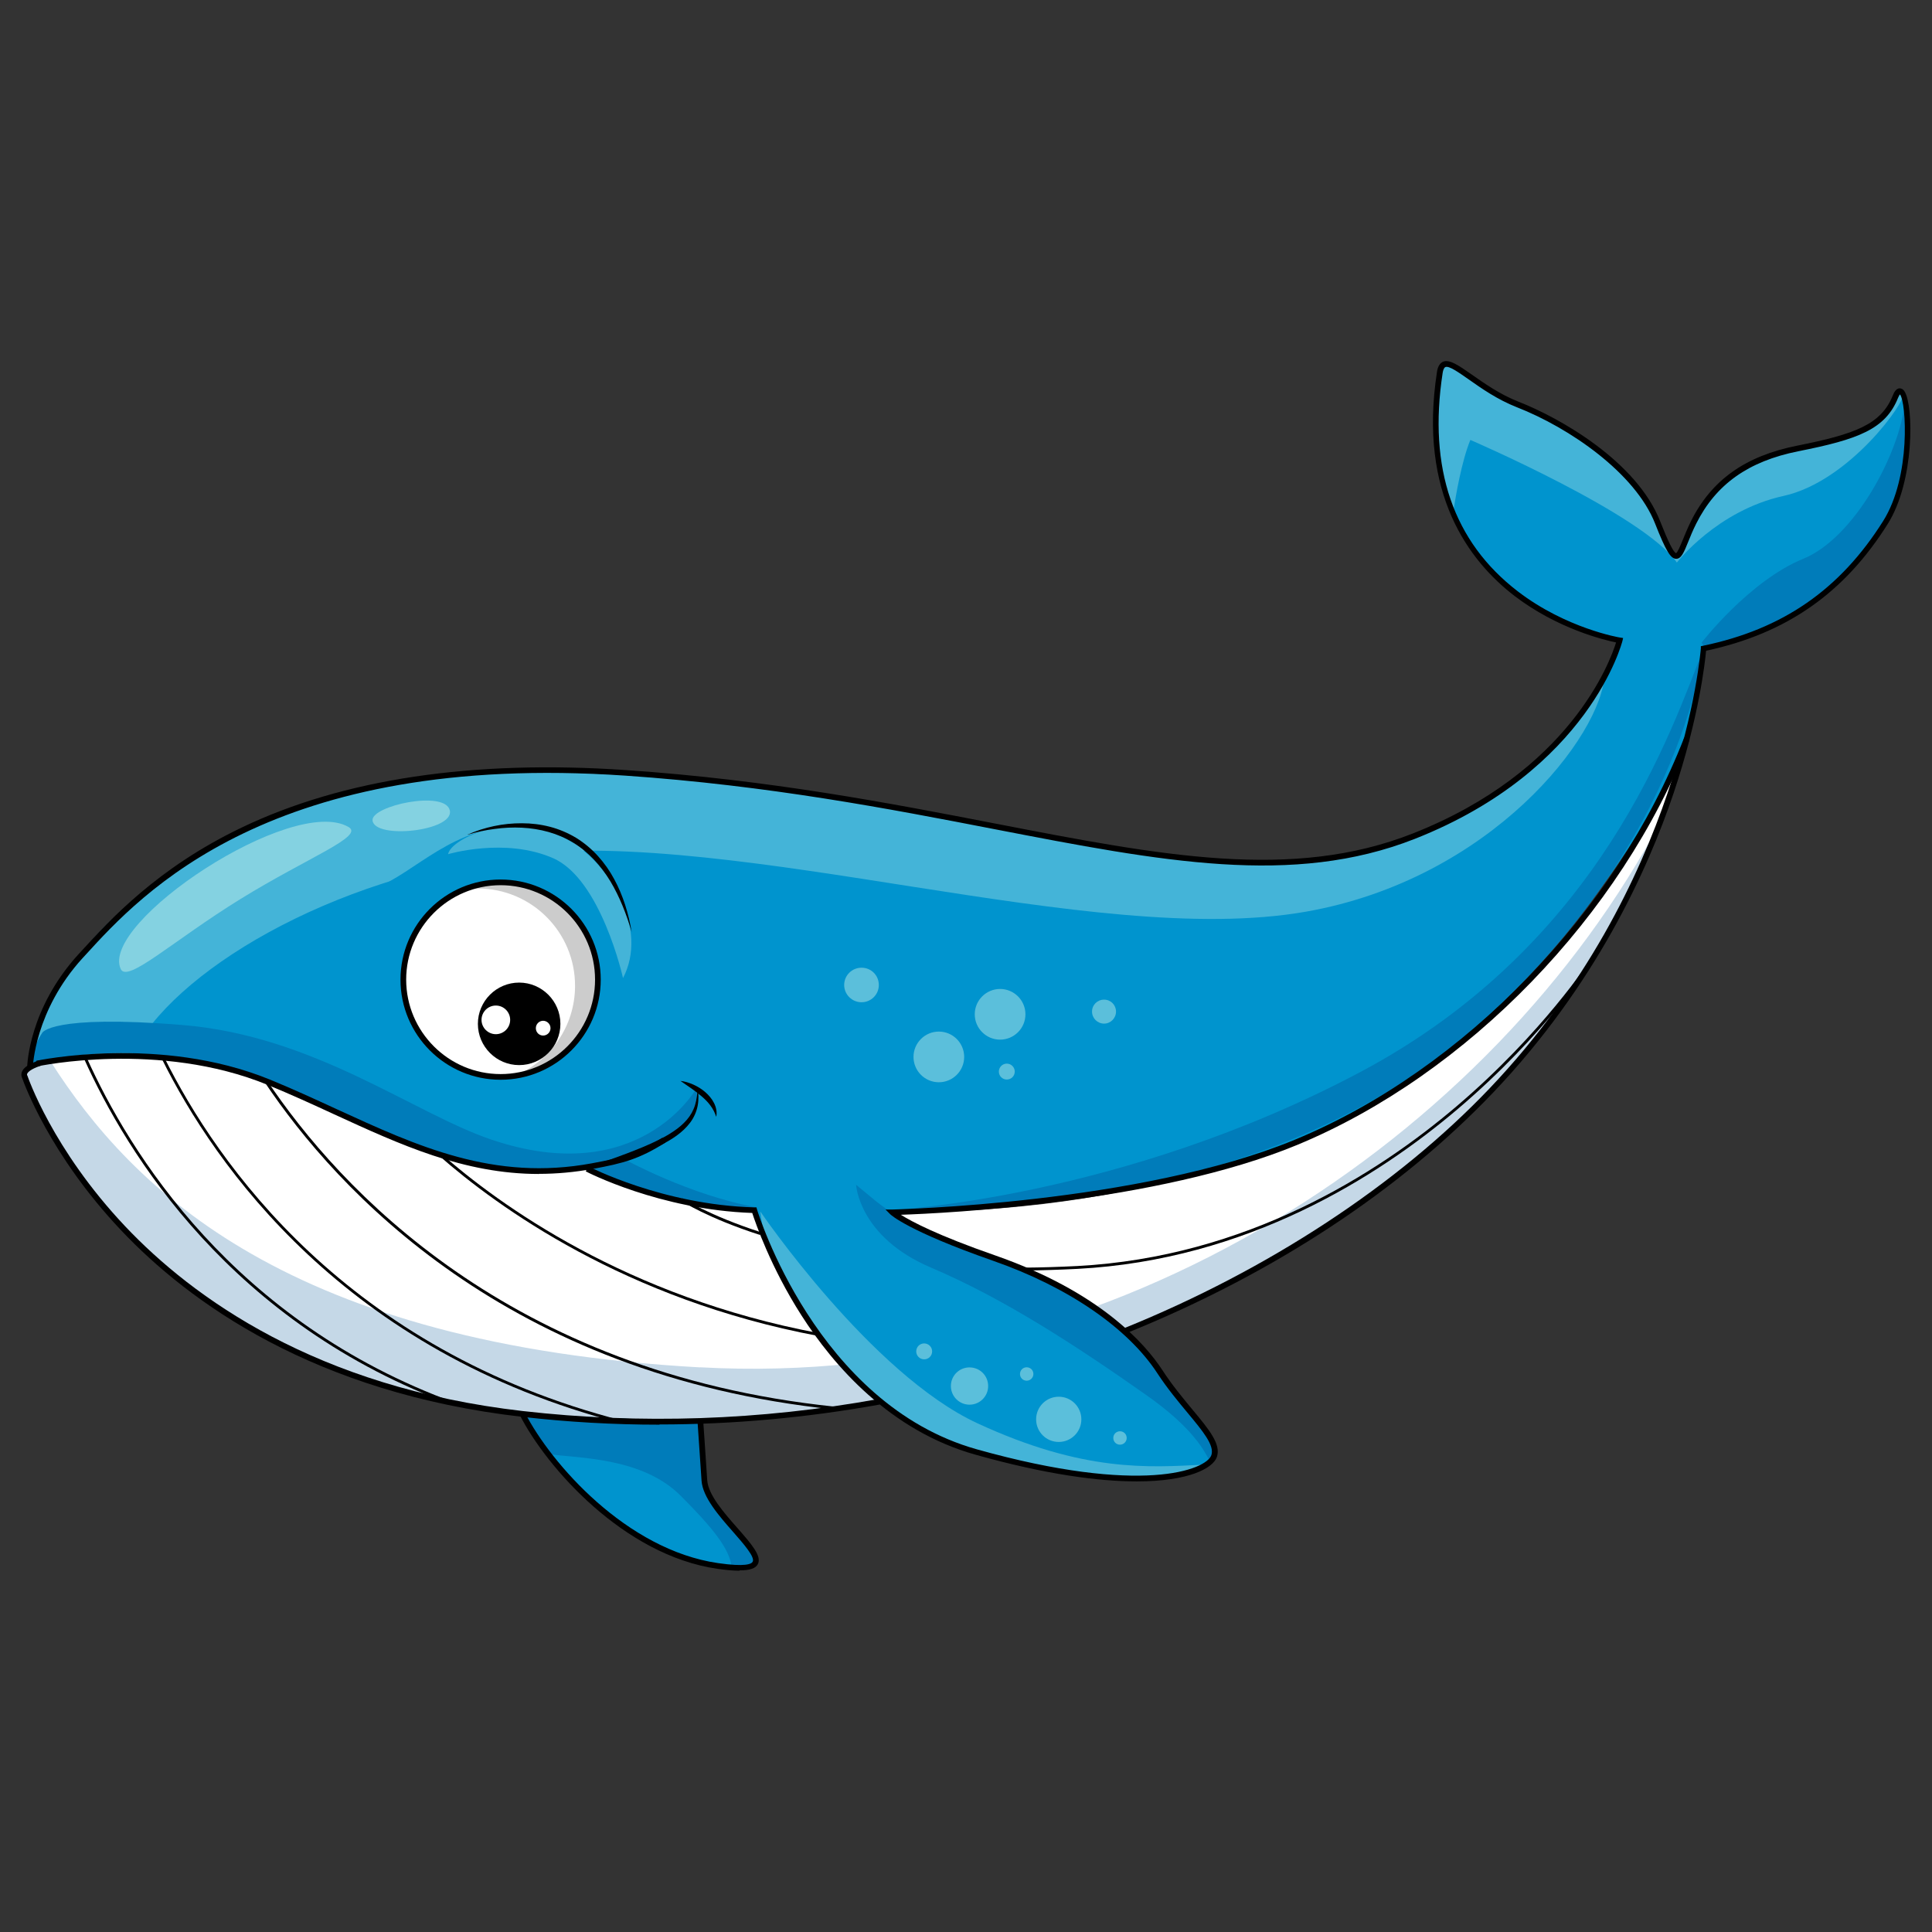 <?xml version="1.0" encoding="UTF-8"?><svg xmlns="http://www.w3.org/2000/svg" viewBox="0 0 170 170"><rect x="0" y="0" width="170" height="170" fill="#333333" stroke="none"/><defs><style>.cls-1{fill:#fff;}.cls-2{opacity:.3;}.cls-2,.cls-3{fill:#e3ffed;}.cls-4{isolation:isolate;}.cls-5{fill:#007cba;}.cls-3{opacity:.4;}.cls-6{fill:none;}.cls-7{fill:#ccc;}.cls-8{fill:#98bad5;mix-blend-mode:multiply;opacity:.56;}.cls-9{fill:#0094ce;}</style></defs><g class="cls-4"><g id="_圖層_2"><g id="_遊玩方式"><g><rect class="cls-6" width="170" height="170"/><g><path class="cls-1" d="M51.77,102.79s-9.5,1.32-17.32-2.73c-7.83-4.04-15.83-7.12-22.51-7.21-6.68-.09-9.67,.97-9.67,1.5s3.43,10.02,12.13,17.23c8.71,7.21,19.7,11.96,35.7,13.28,16,1.32,34.12-2.55,38.16-3.69,4.05-1.14,20.14-7.74,26.12-11.61,5.98-3.87,16.44-12.13,21.19-18.64,4.75-6.51,9.67-14.07,12.31-24.09,0,0-6.77,15.13-19.52,24.8-12.75,9.67-28.32,15.13-49.95,15.04-21.63-.09-22.69-1.93-26.64-3.87Z"/><path class="cls-8" d="M61.62,120.32c-36.19-2.01-49.95-15.59-57.17-26.92-1.48,.31-2.19,.69-2.19,.95,0,.53,3.43,10.02,12.13,17.23,8.71,7.21,19.7,11.96,35.7,13.28,16,1.32,34.12-2.55,38.16-3.69,4.05-1.14,20.14-7.74,26.12-11.61,5.98-3.87,16.44-12.13,21.19-18.64,3.86-5.29,7.84-11.29,10.61-18.74-14.82,27.95-48.07,50.16-84.57,48.13Z"/><path class="cls-9" d="M45.97,124.42c2.4,4.69,9.09,12.19,17.18,13.37,8.09,1.17-.94-3.99-1.17-7.5-.23-3.52-.35-5.16-.35-5.16l-15.65-.7Z"/><path class="cls-5" d="M61.62,125.13l-15.65-.7c.55,1.07,1.32,2.28,2.27,3.53,0,0,.02,0,.02,0,2.93,.35,8.32,.35,11.61,3.63,2.76,2.76,4.36,4.69,4.52,6.35,5.84,.44-2.18-4.33-2.4-7.64-.23-3.52-.35-5.16-.35-5.16Z"/><path class="cls-9" d="M66.37,106.57s-10.29-.7-14.51-3.87c0,0-8.44,1.36-14.42-1.58-5.98-2.95-13.92-6.6-20.84-7.83-6.92-1.23-13.66,.41-13.66,.41,0,0-.53-2.93,3.63-9.03,4.16-6.1,16.47-15.01,32.6-16.41,16.12-1.41,36.87,2.23,44.55,3.75,7.68,1.52,23.98,4.92,33.71,3.46,9.73-1.47,17.76-8.03,20.58-11.32,2.81-3.28,4.51-7.8,4.51-7.8,0,0-7.8-1.93-11.37-6.27-3.58-4.34-4.92-9.03-4.87-13.72,.06-4.69,1.06-4.51,1.64-4.16,.59,.35,3.34,2.4,6.04,3.46,2.7,1.06,9.2,5.39,10.73,8.15,1.52,2.76,2.11,4.81,2.7,5.04,.58,.23,1.41-3.11,2.7-4.87,1.29-1.76,4.57-3.81,8.38-4.57,3.81-.76,6.57-1.64,7.44-3.11,.88-1.47,1.17-2.05,1.53-1.58,.35,.47,1.76,7.97-2.93,13.37-4.69,5.39-9.15,8.15-14.6,8.97,0,0-.12,6.92-4.75,14.6-4.63,7.68-14.25,21.16-29.43,27.96-15.18,6.8-37.4,6.92-37.4,6.92,0,0,3.63,2.05,7.5,3.58,3.87,1.52,11.49,4.16,15.01,9.15,3.52,4.98,6.33,7.56,6.04,8.62-.29,1.05-4.57,4.04-17.82,.76-13.25-3.28-18.06-12.37-19.41-14.66-1.35-2.29-3.28-7.42-3.28-7.42Z"/><path class="cls-5" d="M149.73,56.54s.1,.2,.36,.5c5.37-.86,9.78-3.61,14.41-8.94,4.02-4.63,3.56-10.8,3.12-12.76-.44,4.53-4.45,11.99-8.93,13.82-4.75,1.93-8.97,7.39-8.97,7.39Z"/><path class="cls-5" d="M149.91,57.06c-2.81,7.03-8.91,25.97-30.25,37.29-21.05,11.16-41.33,12.13-41.33,12.13,0,0,30.42,1.41,50.03-14.86,19.61-16.27,21.54-34.56,21.54-34.56Z"/><path class="cls-5" d="M54.88,101.97s5.8,3.22,11.78,4.28c0,0-9.03,.29-14.83-3.58l3.05-.7Z"/><path class="cls-2" d="M167.44,34.73c-.35-.47-.64,.12-1.53,1.58-.88,1.47-3.63,2.35-7.44,3.11-3.81,.76-7.09,2.82-8.38,4.57-1.29,1.76-2.11,5.1-2.7,4.87-.59-.23-1.17-2.29-2.7-5.04-1.53-2.76-8.03-7.09-10.73-8.15-2.7-1.05-5.45-3.11-6.04-3.46-.58-.35-1.58-.53-1.64,4.16-.04,2.85,.45,5.69,1.63,8.45,.16-1.04,.7-4.26,1.47-6.11,0,0,15.24,6.57,18.17,10.79,0,0,3.52-4.57,9.38-5.86,5.86-1.29,10.85-8.44,10.49-8.91Z"/><path class="cls-2" d="M105.88,128.88c-4.8,.24-10.53,.68-19.87-3.64-9.38-4.34-19.11-18.64-19.11-18.64,0,0,.1,.83,.35,2.2,.68,1.67,1.64,3.89,2.4,5.19,1.35,2.29,6.16,11.37,19.41,14.66,10.01,2.48,14.9,1.38,16.82,.24Z"/><path class="cls-5" d="M75.34,104.26c2.46,1.99,3.4,3.28,11.02,5.98,7.62,2.7,13.25,6.45,15.59,10.08,2.34,3.64,5.63,6.33,4.87,7.8-.76,1.47,.41-.88-5.92-5.34-6.33-4.46-12.66-8.56-19-11.25-6.33-2.7-6.57-7.27-6.57-7.27Z"/><path class="cls-2" d="M141.18,59.31c-.77,1.49-1.85,3.31-3.17,4.85-2.82,3.28-10.85,9.85-20.58,11.32-9.73,1.47-26.03-1.94-33.71-3.46-7.68-1.52-28.43-5.16-44.55-3.75-16.12,1.41-28.43,10.32-32.6,16.41-4.16,6.1-3.63,9.03-3.63,9.03,0,0,3.83-.93,8.67-.86,3.43-7.21,17.42-15.74,33.72-17.66,19.93-2.35,50.77,8.32,69.53,5.04,16.37-2.86,26.13-15.55,26.33-20.91Z"/><path class="cls-9" d="M33.75,77.82c3.34-1.58,7.06-5.8,13.19-5.01,6.03,.78,8,8,8,8l-21.19-2.99Z"/><path class="cls-2" d="M39.43,75.15c.26-1.41,5.89-4.04,10.73-1.14,3.68,2.21,6.89,7.8,4.66,12.05,0,0-1.93-8.71-6.16-10.55-4.22-1.85-9.23-.35-9.23-.35Z"/><path class="cls-5" d="M61.23,95.84s-5.01,8.84-18.01,4.43c-6.88-2.34-15.59-9.15-27.2-10.08-11.61-.94-12.31,.7-12.31,.7,0,0-1.06,1.52-.82,2.7,0,0,11.02-3.28,22.63,2.46,11.61,5.74,17.31,7.35,21.87,7.01,15.87-1.19,13.85-7.21,13.85-7.21Z"/><path class="cls-1" d="M52.61,86.2c0,4.73-3.83,8.56-8.56,8.56s-8.56-3.83-8.56-8.56,3.83-8.56,8.56-8.56,8.56,3.83,8.56,8.56Z"/><path class="cls-7" d="M44.05,77.64c-1.14,0-2.22,.23-3.22,.63,.4-.06,.8-.09,1.21-.09,4.73,0,8.56,3.83,8.56,8.56,0,3.59-2.21,6.66-5.34,7.93,4.15-.59,7.35-4.15,7.35-8.46,0-4.73-3.83-8.56-8.56-8.56Z"/><path d="M49.31,90.09c0,2.01-1.63,3.63-3.63,3.63s-3.63-1.63-3.63-3.63,1.63-3.63,3.63-3.63,3.63,1.63,3.63,3.63Z"/><path class="cls-1" d="M44.89,89.74c0,.7-.57,1.26-1.26,1.26s-1.26-.57-1.26-1.26,.56-1.26,1.26-1.26,1.26,.57,1.26,1.26Z"/><path class="cls-1" d="M48.44,90.47c0,.36-.29,.65-.65,.65s-.64-.29-.64-.65,.29-.65,.64-.65,.65,.29,.65,.65Z"/><path d="M44.05,95.01c-4.86,0-8.81-3.95-8.81-8.81s3.95-8.81,8.81-8.81,8.81,3.95,8.81,8.81-3.95,8.81-8.81,8.81Zm0-17.12c-4.58,0-8.31,3.73-8.31,8.31s3.73,8.31,8.31,8.31,8.31-3.73,8.31-8.31-3.73-8.31-8.31-8.31Z"/><path d="M47.42,103.3c-6.6,0-12.18-2.57-18.02-5.25-1.88-.87-3.83-1.76-5.85-2.59-9.54-3.91-20.15-1.65-20.25-1.63l-.11-.49c.11-.02,10.86-2.31,20.55,1.65,2.03,.83,3.98,1.73,5.87,2.6,7.12,3.27,13.85,6.37,22.48,4.77,2.64-.49,3.95-.83,6.2-2.25l.27,.42c-2.31,1.46-3.72,1.83-6.37,2.32-1.65,.3-3.23,.44-4.76,.44Z"/><path d="M61.39,95.7c.08,.52,.1,1.06,0,1.59-.1,.53-.33,1.05-.66,1.49-.67,.89-1.61,1.48-2.55,1.96-.96,.47-1.95,.84-2.97,1.15-1.01,.3-2.04,.55-3.08,.72l2.96-1.09c.97-.37,1.95-.76,2.87-1.22,.46-.23,.91-.48,1.33-.77,.42-.28,.81-.61,1.14-.99,.33-.38,.58-.82,.73-1.31,.15-.49,.2-1.01,.23-1.54Z"/><path d="M100,130.35c-3.34,0-7.98-.61-14.17-2.35-7.52-2.11-12.48-7.83-15.31-12.26-2.72-4.25-4.05-8.16-4.33-9.01-8.14-.28-14.58-3.62-14.65-3.66l.23-.44c.07,.03,6.5,3.38,14.61,3.61h.18s.05,.18,.05,.18c.05,.17,5.23,17.15,19.35,21.11,14.51,4.07,20.2,1.8,20.63,.51,.29-.86-.76-2.12-2.09-3.72-.83-1-1.78-2.14-2.64-3.45-2.6-4.01-7.88-7.63-14.47-9.93-7.53-2.63-9.01-4.05-9.06-4.1l-.41-.41h.59c.22-.02,21.73-.48,35.44-6.15,14.84-6.14,28.28-20.03,34.25-35.39l.47,.18c-6.01,15.48-19.56,29.47-34.52,35.67-12.35,5.11-30.96,6.02-34.88,6.15,.93,.59,3.22,1.81,8.31,3.58,9.16,3.2,13.16,7.72,14.72,10.12,.84,1.29,1.78,2.42,2.6,3.41,1.48,1.78,2.55,3.06,2.18,4.19-.33,1-2.47,2.16-7.06,2.16Z"/><path d="M58.03,125.36c-4.04,0-8.08-.23-12.08-.69-18.34-2.1-29.32-10.09-35.31-16.43-6.27-6.64-8.52-12.9-8.69-13.38-.06-.11-.1-.3-.04-.5,.13-.41,.64-.76,1.5-1.05l.16,.47c-.93,.31-1.14,.6-1.18,.71-.03,.07,0,.11,0,.12l.03,.06c.02,.06,2.18,6.45,8.6,13.24,5.93,6.27,16.81,14.17,34.98,16.25,10.35,1.18,20.89,.83,31.31-1.06l.09,.49c-6.44,1.16-12.91,1.75-19.37,1.75Z"/><path d="M99.13,117.32l-.19-.46c12.65-5.12,24.06-12.61,32.14-21.1,16.98-17.84,18.56-38.51,18.58-38.71v-.19s.2-.04,.2-.04c7.02-1.46,12.05-4.95,15.84-10.97,2.48-3.94,2.03-10.49,1.48-11.15-.03,.04-.09,.12-.16,.29-1.11,2.78-3.5,3.67-8.8,4.72-4.38,.88-7.23,2.9-8.97,6.37-.29,.58-.51,1.11-.7,1.59-.38,.94-.61,1.5-1.06,1.5h0c-.49,0-.91-.7-1.86-3.11-1.75-4.44-7.53-8.42-12.17-10.23-1.7-.67-3.1-1.65-4.22-2.44-.9-.63-1.75-1.23-2.06-1.09-.14,.06-.21,.32-.24,.52-1.29,8.39,.94,14.86,6.62,19.22,4.25,3.26,8.95,4.06,9,4.06l.26,.04-.06,.26c-.03,.11-2.9,11.35-18.26,17.41-10.74,4.23-22.3,1.99-36.94-.84-9.34-1.81-19.92-3.85-32.52-4.72-31.18-2.13-42.62,10.41-47.51,15.77l-.25,.27c-4.23,4.63-4.39,9.58-4.39,9.63h-.5c0-.22,.17-5.2,4.52-9.96l.25-.27c2.5-2.74,6.68-7.32,14.1-10.87,8.93-4.28,20.31-5.98,33.81-5.06,12.63,.86,23.23,2.91,32.58,4.72,14.56,2.82,26.06,5.04,36.66,.86,13.84-5.45,17.37-15.13,17.89-16.81-1.08-.22-5.18-1.22-8.93-4.09-4.02-3.08-8.48-9-6.83-19.7,.07-.49,.25-.78,.53-.91,.57-.24,1.36,.31,2.55,1.14,1.1,.77,2.47,1.74,4.11,2.38,3.65,1.43,10.38,5.25,12.45,10.52,.71,1.81,1.18,2.75,1.4,2.8,.13-.05,.39-.68,.6-1.19,.19-.46,.42-1.03,.71-1.62,1.81-3.62,4.77-5.73,9.32-6.64,5.11-1.02,7.41-1.86,8.44-4.42,.1-.26,.28-.61,.58-.63,.13,0,.31,.03,.47,.3,.78,1.29,.88,7.86-1.5,11.64-3.83,6.09-8.92,9.64-15.98,11.15-.09,1-.63,5.9-2.85,12.51-2.29,6.82-6.91,16.93-15.84,26.32-8.25,8.67-19.42,16.01-32.32,21.22Z"/><path d="M65.06,138.21c-.51,0-1.16-.06-1.95-.17-8.22-1.19-15.01-8.91-17.36-13.5l.44-.23c2.31,4.5,8.96,12.07,16.99,13.23,2.41,.35,2.94,.08,3.05-.12,.22-.41-.8-1.57-1.7-2.6-1.27-1.44-2.7-3.08-2.8-4.53-.24-3.52-.35-5.16-.35-5.16l.5-.04s.12,1.64,.35,5.16c.09,1.28,1.46,2.85,2.68,4.23,1.2,1.37,2.15,2.45,1.77,3.16-.2,.37-.7,.54-1.61,.54Z"/><path d="M90.11,111.79v-.25c1.53-.01,3.11-.06,4.68-.14,14.86-.79,26.35-8.07,33.37-14.05,7.61-6.48,11.75-12.86,11.79-12.92l.21,.14c-.04,.06-4.2,6.47-11.84,12.97-7.05,6-18.59,13.33-33.52,14.11-1.58,.08-3.16,.13-4.7,.15Z"/><path d="M66.88,108.67c-4.65-1.5-6.94-3-6.96-3.02l.14-.21s2.29,1.5,6.9,2.99l-.08,.24Z"/><path d="M71.98,117.55c-16.97-3.2-28.19-11.33-33.38-15.89l.17-.19c5.16,4.55,16.35,12.65,33.26,15.83l-.05,.25Z"/><path d="M73.39,124.02c-28.79-2.99-43.74-19.31-50.09-28.78l.21-.14c6.33,9.43,21.22,25.69,49.91,28.67l-.03,.25Z"/><path d="M54.73,125.25c-24.44-6.27-35.84-22.75-40.46-32.02l.22-.11c4.6,9.23,15.96,25.65,40.3,31.89l-.06,.24Z"/><path d="M39.95,123.66c-19.59-7.12-28.8-22.16-32.55-30.49l.23-.1c3.73,8.29,12.91,23.27,32.41,30.36l-.09,.23Z"/><path class="cls-3" d="M10.62,85.26c-1.86-4.08,15.11-15.37,20.05-12.49,1.41,.82-3.52,2.64-9.5,6.33-5.98,3.69-9.97,7.44-10.55,6.16Z"/><path class="cls-3" d="M32.78,72.19c-.13-1.29,6.39-2.7,6.8-.88,.41,1.82-6.62,2.58-6.8,.88Z"/><path d="M41.14,73.44c1.49-.66,3.13-1.01,4.78-1,.83,0,1.66,.1,2.47,.31,.81,.21,1.58,.54,2.3,.97,.71,.44,1.36,.98,1.92,1.6,.56,.62,1.04,1.3,1.43,2.03,.79,1.45,1.27,3.04,1.54,4.65-.46-1.56-1.05-3.08-1.87-4.45-.83-1.37-1.92-2.58-3.27-3.4-1.35-.83-2.93-1.24-4.52-1.32-.8-.04-1.6,0-2.4,.11-.8,.1-1.59,.27-2.37,.51Z"/><path class="cls-3" d="M84.84,93c0,1.23-1,2.23-2.23,2.23s-2.23-1-2.23-2.23,1-2.23,2.23-2.23,2.23,1,2.23,2.23Z"/><path class="cls-3" d="M90.23,89.25c0,1.23-1,2.23-2.23,2.23s-2.23-1-2.23-2.23,1-2.23,2.23-2.23,2.23,1,2.23,2.23Z"/><path class="cls-3" d="M89.29,94.29c0,.39-.31,.7-.7,.7s-.7-.31-.7-.7,.32-.7,.7-.7,.7,.31,.7,.7Z"/><path class="cls-3" d="M77.33,86.67c0,.84-.68,1.52-1.52,1.52s-1.53-.68-1.53-1.52,.68-1.52,1.53-1.52,1.52,.68,1.52,1.52Z"/><path class="cls-3" d="M98.2,89.01c0,.58-.47,1.06-1.05,1.06s-1.06-.47-1.06-1.06,.47-1.05,1.06-1.05,1.05,.47,1.05,1.05Z"/><path class="cls-3" d="M86.95,121.96c0,.91-.74,1.64-1.64,1.64s-1.64-.73-1.64-1.64,.73-1.64,1.64-1.64,1.64,.73,1.64,1.64Z"/><path class="cls-3" d="M82.02,118.91c0,.39-.31,.7-.7,.7s-.7-.31-.7-.7,.31-.7,.7-.7,.7,.32,.7,.7Z"/><path class="cls-3" d="M90.93,120.9c0,.32-.26,.59-.59,.59s-.59-.26-.59-.59,.26-.59,.59-.59,.59,.26,.59,.59Z"/><path class="cls-3" d="M95.15,124.89c0,1.1-.89,1.99-1.99,1.99s-1.99-.89-1.99-1.99,.89-1.99,1.99-1.99,1.99,.89,1.99,1.99Z"/><path class="cls-3" d="M99.14,126.53c0,.32-.26,.59-.59,.59s-.59-.26-.59-.59,.26-.59,.59-.59,.59,.26,.59,.59Z"/><path d="M59.86,95.11c.41,.04,.79,.17,1.16,.33,.37,.17,.72,.38,1.03,.65,.31,.27,.59,.59,.78,.97,.19,.38,.28,.81,.19,1.21-.24-.77-.72-1.32-1.29-1.81-.57-.49-1.21-.9-1.87-1.36Z"/></g></g></g></g></g></svg>